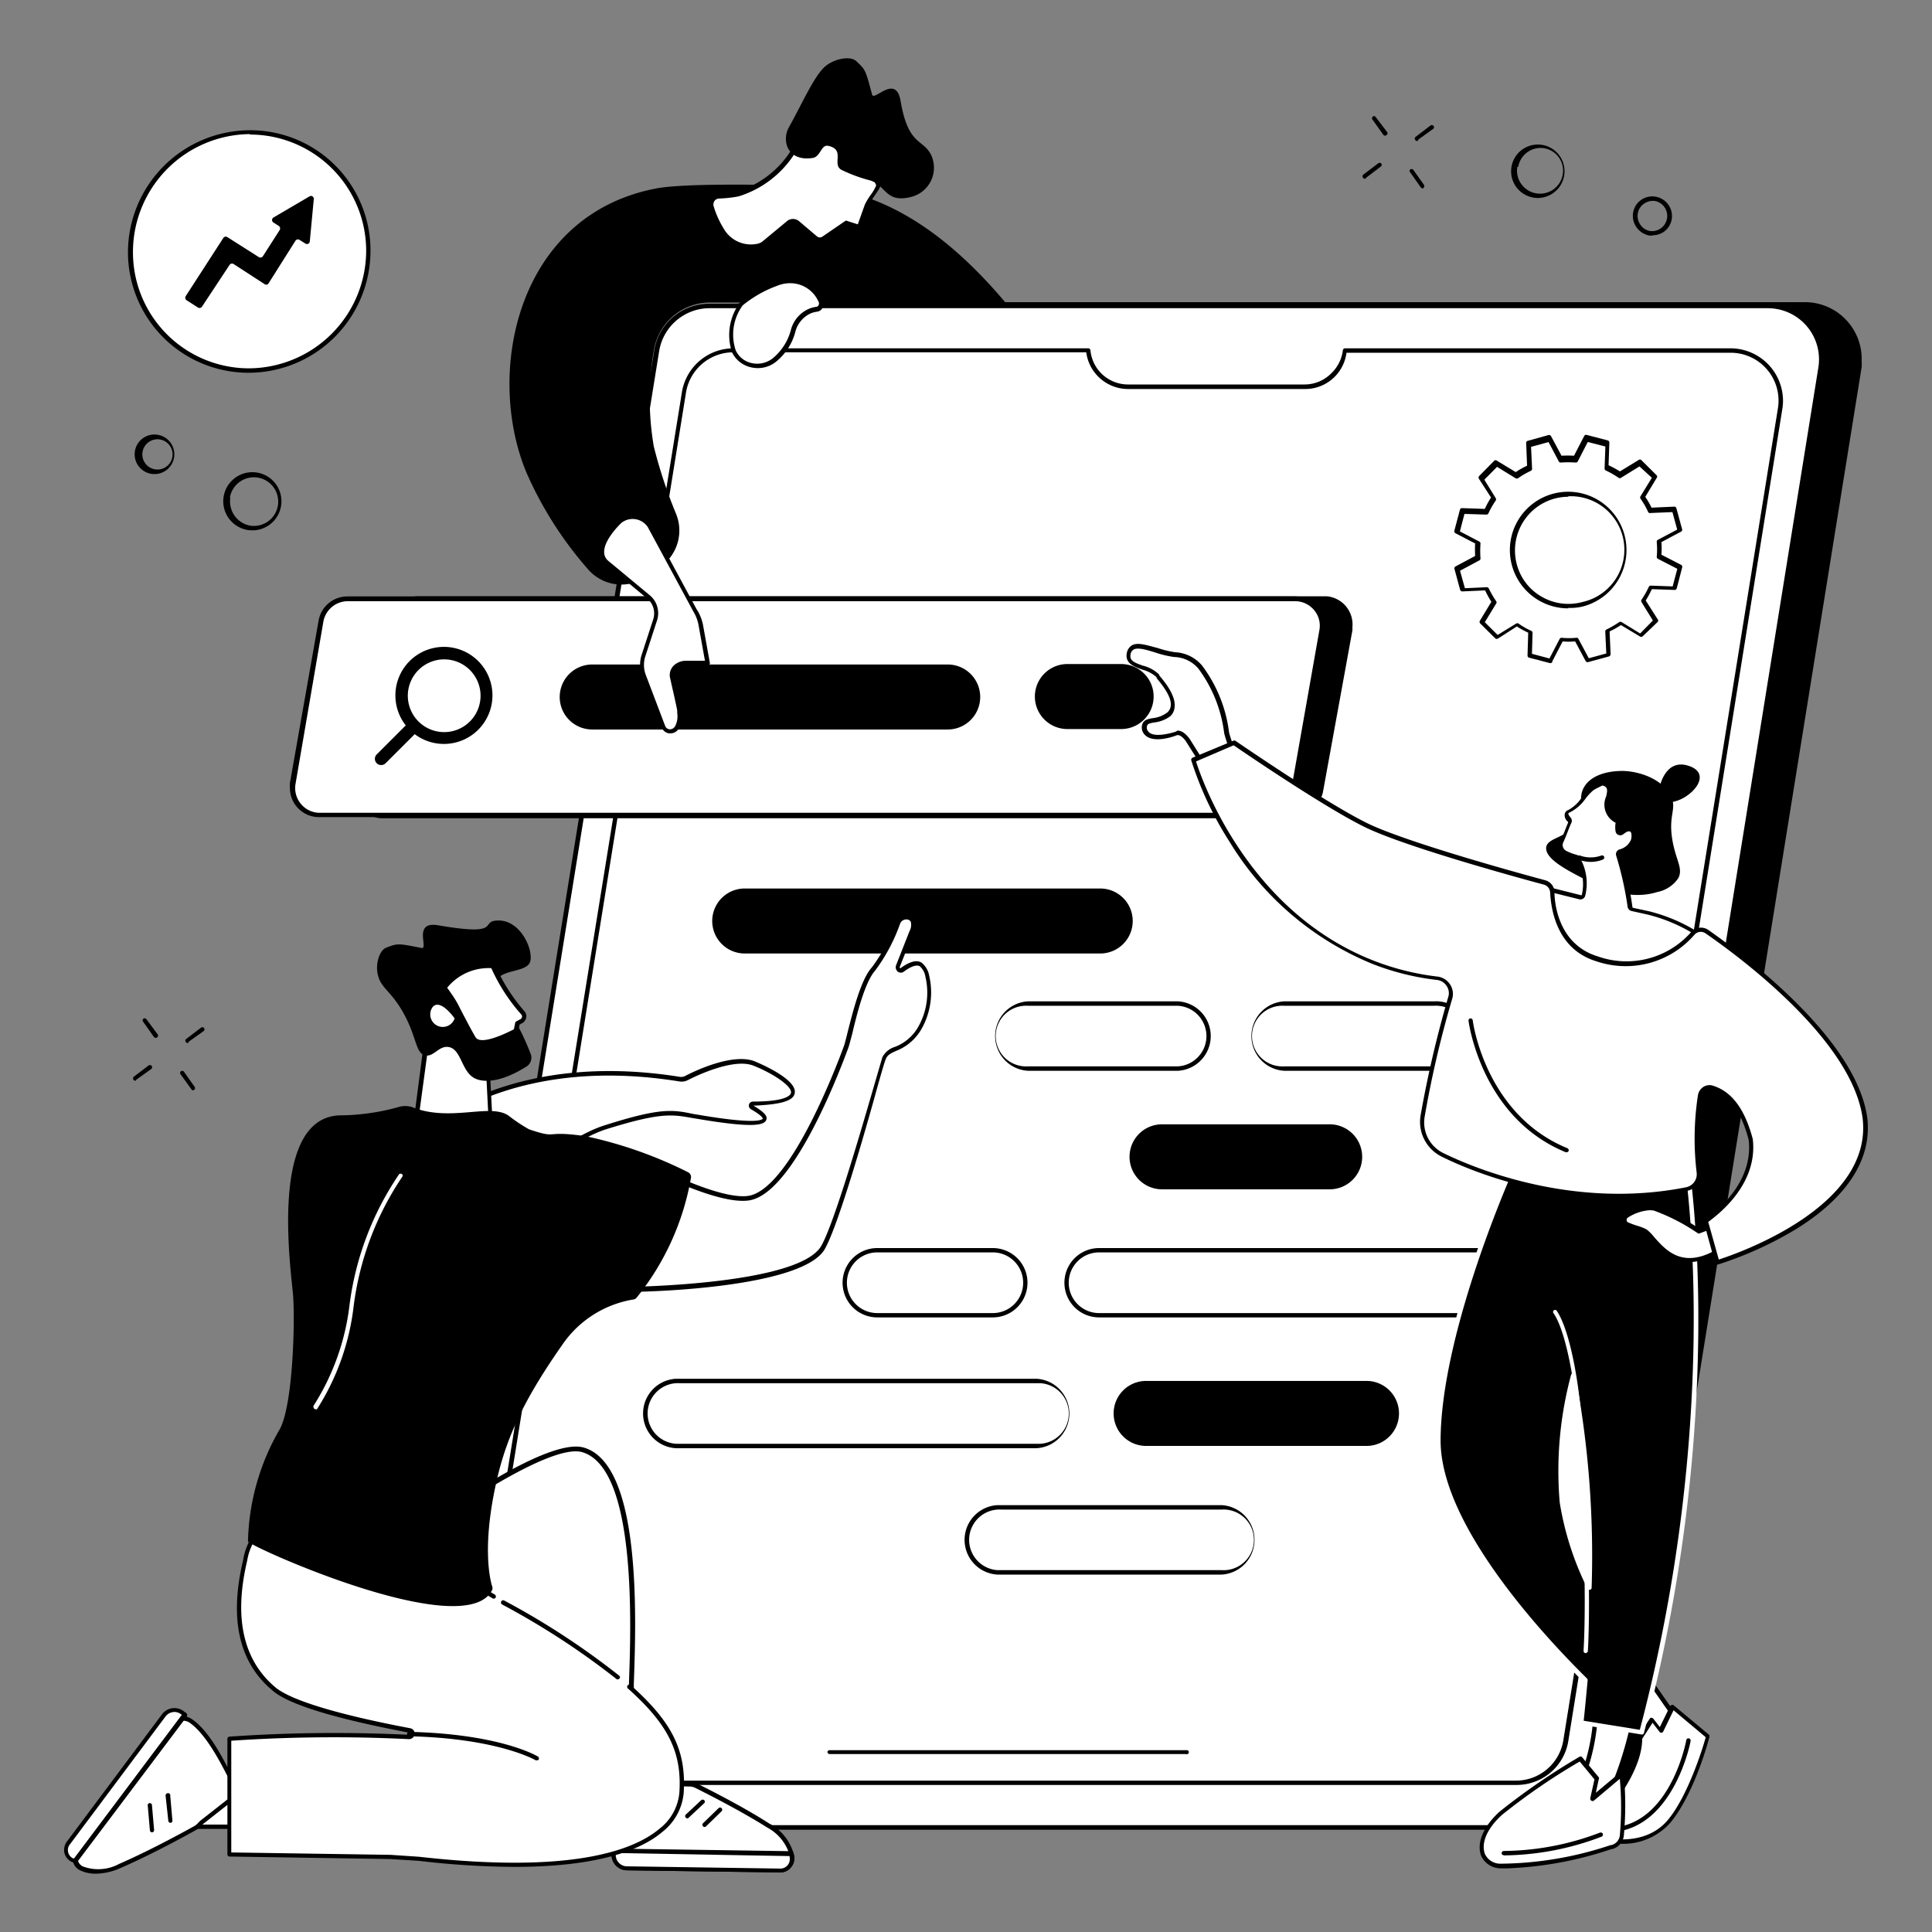 <svg id="Layer_1" data-name="Layer 1" xmlns="http://www.w3.org/2000/svg" width="59.97mm" height="59.97mm" viewBox="0 0 170 170"><rect x="0" y="0" width="170" height="170" fill="#808080" stroke="none"/><defs><style>.cls-1{fill:#fff;}</style></defs><path d="M139.24,160.8H46.06a5.06,5.06,0,0,1-4.84-5.27c0-.18,0-.35.05-.53l20-124.21a4.8,4.8,0,0,1,4.51-4.2H159a5,5,0,0,1,4.81,5.19,4.57,4.57,0,0,1,0,.52l-20,124.21A4.81,4.81,0,0,1,139.24,160.8Z"/><path class="cls-1" d="M135.52,160.79H42.33a4.71,4.71,0,0,1-4.69-4.71,4.62,4.62,0,0,1,.06-.74L57.76,30.87a4.7,4.7,0,0,1,4.64-3.95h93.18a4.7,4.7,0,0,1,4.64,5.45L140.16,156.85A4.7,4.7,0,0,1,135.52,160.79Z"/><path d="M135.52,161H42.33a4.88,4.88,0,0,1-4.88-4.88,5.25,5.25,0,0,1,.06-.79L57.57,30.84a4.88,4.88,0,0,1,4.83-4.11h93.18a4.88,4.88,0,0,1,4.9,4.87,4.33,4.33,0,0,1-.07.8L140.35,156.88A4.86,4.86,0,0,1,135.52,161ZM62.4,27.12A4.5,4.5,0,0,0,58,30.9L37.89,155.37a4.5,4.5,0,0,0,4.44,5.23h93.19a4.49,4.49,0,0,0,4.45-3.78L160,32.34a4.5,4.5,0,0,0-3.72-5.16,4.4,4.4,0,0,0-.73-.06Z"/><path class="cls-1" d="M156.63,36,137.75,153.16a4.43,4.43,0,0,1-4.37,3.71H45.65a4.42,4.42,0,0,1-4.42-4.42,4.17,4.17,0,0,1,.06-.71L60.17,34.56a4.43,4.43,0,0,1,4.37-3.71H95.76A3.49,3.49,0,0,0,99.23,34h15.6a3.49,3.49,0,0,0,3.48-3.18h34A4.4,4.4,0,0,1,156.63,36Z"/><path d="M133.38,157.06H45.65A4.61,4.61,0,0,1,41,152.45a4.52,4.52,0,0,1,.06-.74L60,34.53a4.6,4.6,0,0,1,4.56-3.88H95.76a.19.19,0,0,1,.19.18,3.32,3.32,0,0,0,3.28,3h15.6a3.3,3.3,0,0,0,2.33-1,3.36,3.36,0,0,0,1-2,.19.19,0,0,1,.19-.18h34a4.63,4.63,0,0,1,4.54,4.7,5.35,5.35,0,0,1-.07.7L138,153.19A4.6,4.6,0,0,1,133.38,157.06ZM64.54,31a4.22,4.22,0,0,0-4.18,3.55L41.48,151.77a4.24,4.24,0,0,0,3.5,4.86,5,5,0,0,0,.67.05h87.73a4.22,4.22,0,0,0,4.18-3.55L156.44,35.94h0A4.21,4.21,0,0,0,153,31.1a4,4,0,0,0-.69-.06H118.48a3.66,3.66,0,0,1-3.65,3.19H99.23A3.72,3.72,0,0,1,95.58,31Z"/><path d="M104.35,154.34H73a.19.19,0,0,1-.19-.19h0A.19.19,0,0,1,73,154H104.4a.18.18,0,1,1-.05.34Z"/><path d="M113.72,72H33.6c-1.46,0-2.22-1.57-2-3l2.53-14.27a2.8,2.8,0,0,1,2.51-2.26h80.12A2.49,2.49,0,0,1,119,55.2a2.56,2.56,0,0,1,0,.27L116.4,69.74A3,3,0,0,1,113.72,72Z"/><path class="cls-1" d="M111.36,71.71H28.07a2.37,2.37,0,0,1-2.35-2.39c0-.1,0-.21,0-.32l2.52-14.27a2.37,2.37,0,0,1,2.34-2h83.29a2.34,2.34,0,0,1,2.36,2.34,2.69,2.69,0,0,1,0,.4L113.7,69.74A2.36,2.36,0,0,1,111.36,71.71Z"/><path d="M111.36,71.9H28.07a2.56,2.56,0,0,1-2.56-2.56,3.13,3.13,0,0,1,0-.44l2.52-14.27a2.57,2.57,0,0,1,2.53-2.15h83.29A2.54,2.54,0,0,1,116.45,55a2.38,2.38,0,0,1,0,.46l-2.52,14.27A2.55,2.55,0,0,1,111.36,71.9ZM30.6,52.9a2.19,2.19,0,0,0-2.15,1.82L26,69a2.17,2.17,0,0,0,.49,1.75,2.14,2.14,0,0,0,1.65.77h83.29a2.17,2.17,0,0,0,2.15-1.83l2.52-14.27a2.12,2.12,0,0,0-.49-1.76,2.17,2.17,0,0,0-1.65-.76Z"/><path d="M42.1,58.19a4.27,4.27,0,1,0,0,6l0,0A4.27,4.27,0,0,0,42.1,58.19Zm-5.28,5.29a3.2,3.2,0,1,1,4.53,0,3.2,3.2,0,0,1-4.53,0Z"/><path d="M33.14,67.15a.55.55,0,0,1,0-.76l0,0,2.9-2.9.78.78-2.9,2.9A.56.56,0,0,1,33.14,67.15Z"/><path d="M83.39,64.19H52.11a2.86,2.86,0,0,1,0-5.72H83.39a2.86,2.86,0,0,1,0,5.72Z"/><path d="M98.65,64.15H93.92a2.86,2.86,0,1,1,0-5.72h4.73a2.86,2.86,0,0,1,0,5.72Z"/><path d="M96.81,83.9H65.53a2.86,2.86,0,1,1,0-5.72H96.81a2.86,2.86,0,1,1,0,5.72Z"/><path d="M103.65,94.22H90.45a3.06,3.06,0,0,1,0-6.11h13.2a3.06,3.06,0,0,1,0,6.11ZM90.45,88.5a2.67,2.67,0,0,0-.33,5.33,1.82,1.82,0,0,0,.33,0h13.2a2.67,2.67,0,0,0,0-5.33Z"/><path d="M126.21,94.22H113a3.06,3.06,0,0,1,0-6.11h13.19a3.06,3.06,0,1,1,.35,6.11,2,2,0,0,1-.35,0ZM113,88.5a2.67,2.67,0,0,0-.33,5.33,1.82,1.82,0,0,0,.33,0h13.19a2.67,2.67,0,1,0,.33-5.33,1.82,1.82,0,0,0-.33,0Z"/><path d="M130.9,115.92H96.71a3,3,0,1,1,0-6.1H130.9a3.05,3.05,0,0,1,0,6.1ZM96.71,110.2a2.67,2.67,0,1,0,0,5.34H130.9a2.67,2.67,0,0,0,0-5.34H96.71Z"/><path d="M91.21,127.43H59.82a3.06,3.06,0,0,1-.35-6.11H91.21a3.06,3.06,0,0,1,0,6.11Zm-31.39-5.72a2.67,2.67,0,0,0-.33,5.33H91.21a2.67,2.67,0,1,0,.33-5.33H59.82Z"/><path d="M120.24,127.23H100.85a2.86,2.86,0,0,1,0-5.72h19.39a2.86,2.86,0,0,1,0,5.72Z"/><path d="M107.5,138.55H88.11a3.06,3.06,0,0,1-.35-6.11H107.5a3.06,3.06,0,0,1,0,6.11Zm-19.39-5.72a2.67,2.67,0,0,0-.33,5.33H107.5a2.67,2.67,0,1,0,.33-5.33,1.82,1.82,0,0,0-.33,0Z"/><path d="M87.36,115.92H77.19a3.05,3.05,0,0,1,0-6.1H87.36a3,3,0,0,1,0,6.1ZM77.19,110.2a2.67,2.67,0,0,0,0,5.34H87.36a2.67,2.67,0,0,0,0-5.34Z"/><path d="M117,104.65H102.25a2.86,2.86,0,1,1,0-5.72H117a2.86,2.86,0,0,1,0,5.72Z"/><path class="cls-1" d="M147.77,46.7l-.51-1.83-2.07.09a8.83,8.83,0,0,0-.67-1.15l1.1-1.76-1.35-1.34-1.76,1.12a7.23,7.23,0,0,0-1.15-.65l.07-2.08-1.84-.49-1,1.85a7.39,7.39,0,0,0-1.33,0l-1-1.84-1.83.5.09,2.08a10,10,0,0,0-1.14.67l-1.76-1.1-1.34,1.35,1.12,1.76a8.76,8.76,0,0,0-.66,1.15l-2,0-.48,1.84,1.84,1a9.69,9.69,0,0,0,0,1.32l-1.83,1,.5,1.84,2.08-.1a8.16,8.16,0,0,0,.66,1.15l-1.09,1.76,1.35,1.34L133.51,55a8.76,8.76,0,0,0,1.15.66l-.07,2.08,1.84.48,1-1.84a7.27,7.27,0,0,0,1.32,0l1,1.83,1.84-.5-.1-2.08a6.91,6.91,0,0,0,1.15-.67l1.76,1.1,1.34-1.35L144.62,53a7.23,7.23,0,0,0,.65-1.15l2.08.07.43-1.91L146,49a7.39,7.39,0,0,0,0-1.33Zm-8.46,6.42a4.9,4.9,0,1,1,3.42-6v0a4.9,4.9,0,0,1-3.43,6Z"/><path d="M136.44,58.35h-.05l-1.84-.48a.19.19,0,0,1-.14-.2l.06-2a7.46,7.46,0,0,1-1-.55l-1.65,1.06a.21.21,0,0,1-.24,0l-1.35-1.34a.21.21,0,0,1,0-.24l1-1.65a7.46,7.46,0,0,1-.55-1l-2,.09a.2.2,0,0,1-.2-.14l-.5-1.84a.2.2,0,0,1,.1-.22l1.72-.92a10.09,10.09,0,0,1,0-1.1l-1.73-.9a.2.2,0,0,1-.1-.22l.49-1.84a.19.19,0,0,1,.19-.15l2,.07a7.46,7.46,0,0,1,.55-1l-1.06-1.64a.21.21,0,0,1,0-.24l1.34-1.36a.18.18,0,0,1,.24,0l1.65,1c.31-.2.62-.39,1-.56l-.08-2a.18.18,0,0,1,.14-.19l1.83-.51a.2.2,0,0,1,.22.1l.92,1.72a10.09,10.09,0,0,1,1.1,0l.9-1.74a.18.18,0,0,1,.22-.09l1.84.48a.19.19,0,0,1,.15.19l-.07,2a8.72,8.72,0,0,1,1,.54l1.64-1a.18.18,0,0,1,.24,0l1.35,1.34a.18.18,0,0,1,0,.24l-1,1.66a6.9,6.9,0,0,1,.55.95l2-.09a.19.19,0,0,1,.19.15l.5,1.83a.18.18,0,0,1-.09.22l-1.73.92a6.86,6.86,0,0,1,0,1.11l1.73.89a.2.2,0,0,1,.1.22l-.48,1.85a.2.2,0,0,1-.19.14l-2-.07a9.64,9.64,0,0,1-.54,1l1.05,1.65a.18.18,0,0,1,0,.24L144.53,56a.21.21,0,0,1-.24,0l-1.66-1a7.52,7.52,0,0,1-1,.56l.09,2a.22.22,0,0,1-.14.2l-1.84.5a.2.2,0,0,1-.22-.1l-.92-1.72a6.73,6.73,0,0,1-1.1,0l-.9,1.73A.18.18,0,0,1,136.44,58.35Zm-1.64-.82,1.54.41.89-1.71a.19.19,0,0,1,.18-.11,7.06,7.06,0,0,0,1.3,0,.17.17,0,0,1,.18.1l.91,1.7,1.54-.42-.09-1.93a.19.19,0,0,1,.11-.18,9.6,9.6,0,0,0,1.12-.65.2.2,0,0,1,.21,0l1.63,1,1.12-1.14-1-1.62a.2.2,0,0,1,0-.21,7.44,7.44,0,0,0,.64-1.13.19.19,0,0,1,.18-.11l1.92.07.41-1.55-1.71-.88a.19.19,0,0,1-.1-.19,7,7,0,0,0,0-1.29.19.19,0,0,1,.1-.19l1.7-.9-.42-1.54-1.92.08A.19.19,0,0,1,145,45v0a7,7,0,0,0-.65-1.12.2.2,0,0,1,0-.21l1-1.63-1.09-1-1.62,1a.18.18,0,0,1-.22,0,7.72,7.72,0,0,0-1.12-.64.19.19,0,0,1-.11-.18l.07-1.93-1.55-.4-.88,1.71a.19.19,0,0,1-.19.1,9.26,9.26,0,0,0-1.29,0,.19.19,0,0,1-.19-.1l-.9-1.7-1.54.42.09,1.92a.21.21,0,0,1-.11.19,7,7,0,0,0-1.12.65.22.22,0,0,1-.22,0l-1.63-1-1.12,1.13,1,1.62a.22.22,0,0,1,0,.22,6.89,6.89,0,0,0-.64,1.12.2.2,0,0,1-.19.11l-1.92-.06-.4,1.54,1.7.89a.19.19,0,0,1,.11.18,9.4,9.4,0,0,0,0,1.3.17.17,0,0,1-.1.18l-1.7.91.43,1.54,1.92-.09a.19.19,0,0,1,.18.11,9.6,9.6,0,0,0,.65,1.12.17.17,0,0,1,0,.21l-1,1.64,1.13,1.12,1.63-1a.2.2,0,0,1,.21,0,6.89,6.89,0,0,0,1.12.64.2.2,0,0,1,.11.19Zm3.21-4a5.13,5.13,0,1,1,1.36-.19h0a4.57,4.57,0,0,1-1.38.15Zm0-9.82a4.83,4.83,0,0,0-1.25.17,4.73,4.73,0,0,0-3.29,5.79,4.62,4.62,0,0,0,2.21,2.85,4.69,4.69,0,0,0,3.57.45h0a4.71,4.71,0,0,0-1.27-9.3Z"/><path d="M145.43,20.73h-.28A1.77,1.77,0,0,1,144,20a1.72,1.72,0,0,1,.39-2.4,1.73,1.73,0,0,1,2.71,1.67,1.68,1.68,0,0,1-1.7,1.43Zm-1.32-1.94a1.37,1.37,0,0,0,.24,1,1.3,1.3,0,0,0,.86.54,1.34,1.34,0,0,0,.44-2.64,1.37,1.37,0,0,0-1,.24,1.3,1.3,0,0,0-.54.86Z"/><path d="M13.73,41.71h-.28a1.74,1.74,0,0,1,.28-3.47,1.74,1.74,0,0,1,0,3.47Zm0-3.05a1.33,1.33,0,1,0,.25,0h0A.69.69,0,0,0,13.73,38.66Z"/><path d="M22.39,46.66H22a2.56,2.56,0,1,1,.41,0Zm-2.12-2.88A2.16,2.16,0,0,0,22,46.25a2.14,2.14,0,1,0-1.77-2.47Z"/><path d="M135.51,17.41a1.27,1.27,0,0,1-.39,0,2.35,2.35,0,1,1,.39,0Zm-2-2.72a2,2,0,1,0,4,.65h0a2,2,0,0,0-1.65-2.3h0a2,2,0,0,0-2.27,1.65Z"/><path d="M121.88,11.94a.21.21,0,0,1-.16-.08l-.94-1.32a.2.2,0,0,1,0-.27h0a.18.18,0,0,1,.25,0h0l1,1.32a.18.18,0,0,1,0,.27h0A.22.22,0,0,1,121.88,11.94Z"/><path d="M125.17,16.57a.19.19,0,0,1-.15-.08l-.94-1.33a.17.17,0,0,1,0-.24l0,0a.2.2,0,0,1,.26,0v0l.94,1.32a.22.22,0,0,1-.12.35Z"/><path d="M120.1,15.73a.21.21,0,0,1-.16-.08.2.2,0,0,1,0-.27l1.32-1a.2.2,0,0,1,.27,0h0a.18.18,0,0,1,0,.25h0l-1.31,1A.16.16,0,0,1,120.1,15.73Z"/><path d="M124.7,12.41a.21.21,0,0,1-.16-.08.2.2,0,0,1,0-.27h0l1.31-1a.2.2,0,0,1,.27,0,.18.18,0,0,1,0,.27h0l-1.32.95A.14.14,0,0,1,124.7,12.41Z"/><path d="M13.7,91.32a.21.21,0,0,1-.16-.08l-.94-1.33a.19.19,0,0,1,0-.26.2.2,0,0,1,.26,0v0l1,1.35a.18.18,0,0,1,0,.25l0,0A.2.2,0,0,1,13.7,91.32Z"/><path d="M17,95.94a.18.18,0,0,1-.15-.08l-.95-1.32a.19.19,0,0,1,0-.26h0a.2.2,0,0,1,.27,0l.94,1.33a.19.19,0,0,1,0,.26A.21.21,0,0,1,17,95.94Z"/><path d="M11.91,95.1a.18.18,0,0,1-.15-.08.2.2,0,0,1,0-.27l1.32-1a.19.19,0,0,1,.22.32L12,95A.3.3,0,0,1,11.91,95.1Z"/><path d="M16.52,91.78a.21.21,0,0,1-.16-.08.19.19,0,0,1,0-.26h0l1.31-1a.2.2,0,0,1,.27,0h0a.2.2,0,0,1,0,.27l-1.32.94A.15.15,0,0,1,16.52,91.78Z"/><ellipse class="cls-1" cx="21.93" cy="22.14" rx="10.51" ry="10.45" transform="translate(-9.23 21.75) rotate(-44.56)"/><path d="M21.87,32.8A10.61,10.61,0,0,1,11.26,22.21v0A10.76,10.76,0,0,1,22,11.46,10.58,10.58,0,0,1,32.6,22v.08A10.74,10.74,0,0,1,21.92,32.8Zm.13-21h0a10.38,10.38,0,0,0-10.3,10.34A10.21,10.21,0,0,0,21.83,32.41h.09a10.37,10.37,0,0,0,10.3-10.33A10.23,10.23,0,0,0,22,11.84h0Z"/><path d="M27.25,17.27l-3.19,1.87a.26.26,0,0,0-.08.36.3.3,0,0,0,.08.08l.47.3a.27.27,0,0,1,.08.36l-1.48,2.31a.26.26,0,0,1-.36.07L20,20.86a.26.26,0,0,0-.35.08l-3.31,5.12a.27.27,0,0,0,.08.36l1,.64a.26.26,0,0,0,.35-.07h0l2.43-3.68a.26.26,0,0,1,.35-.08L23.28,25a.24.24,0,0,0,.34-.05v0L26,21.18a.26.26,0,0,1,.36-.07l.51.32a.25.25,0,0,0,.39-.19l.35-3.71a.26.26,0,0,0-.22-.29A.25.25,0,0,0,27.25,17.27Z"/><path d="M69.87,16.3c6.33,0,12.31,2.86,18.6,10.32h-26a5,5,0,0,0-4.94,4.22,25,25,0,0,0,0,8.45,42.15,42.15,0,0,0,1.94,5.88,3.88,3.88,0,0,1-1.29,4.65l-1.2.86a3.88,3.88,0,0,1-5.24-.59,32.85,32.85,0,0,1-5.41-8.49c-3.67-8.77-.87-22.61,11.32-25C60.28,16.06,68.52,16.3,69.87,16.3Z"/><path class="cls-1" d="M72.17,26.42A3,3,0,0,0,68.28,25a10.66,10.66,0,0,0-3,1.76,4.64,4.64,0,0,0-.65,4.14A2.34,2.34,0,0,0,67.75,32a2.44,2.44,0,0,0,.43-.28,4.87,4.87,0,0,0,1.65-2.62,2.67,2.67,0,0,1,1.44-1.69,2.72,2.72,0,0,1,.62-.17.46.46,0,0,0,.41-.52.36.36,0,0,0,0-.1A1.74,1.74,0,0,0,72.17,26.42Z"/><path d="M66.66,32.39a2.57,2.57,0,0,1-.62-.08A2.45,2.45,0,0,1,64.41,31a4.81,4.81,0,0,1,.67-4.34,10,10,0,0,1,3.12-1.82,3.12,3.12,0,0,1,4.14,1.53c0,.07.06.13.08.19a.67.67,0,0,1-.07.57.63.63,0,0,1-.48.3,2.19,2.19,0,0,0-.57.16A2.47,2.47,0,0,0,70,29.13a5,5,0,0,1-1.73,2.71A2.54,2.54,0,0,1,66.66,32.39Zm2.84-7.47a3.08,3.08,0,0,0-1.15.24,10.51,10.51,0,0,0-3,1.71,4.37,4.37,0,0,0-.62,3.94,2,2,0,0,0,1.37,1.13,2.22,2.22,0,0,0,1.88-.4A4.82,4.82,0,0,0,69.6,29a2.79,2.79,0,0,1,1.54-1.81,2.38,2.38,0,0,1,.68-.19.28.28,0,0,0,.24-.31.13.13,0,0,0,0-.06A.54.54,0,0,0,72,26.5,2.71,2.71,0,0,0,69.5,24.92Z"/><path class="cls-1" d="M61.16,53.69a3.94,3.94,0,0,1,.55,1.4l.58,3.21H60.36a1.3,1.3,0,0,0-.86.33h0a1,1,0,0,0-.31.9c.13.68.64,2.66.65,3s.08,1.12-.23,1.49l-.08.1a.65.65,0,0,1-.93.08.7.7,0,0,1-.19-.26l-1.73-4.55a2.62,2.62,0,0,1,0-1.81l1-3.07a1.85,1.85,0,0,0-.49-1.94l-3.77-3.13c-1.36-1.27,1.2-3.62,1.2-3.62a1.87,1.87,0,0,1,2.58.45Z"/><path d="M59,64.53h-.14a.86.86,0,0,1-.65-.53l-1.72-4.53a2.87,2.87,0,0,1,0-1.94l1-3.07A1.7,1.7,0,0,0,57,52.71l-3.76-3.12a1.39,1.39,0,0,1-.46-1.07c0-1.31,1.59-2.78,1.66-2.84h0a2.08,2.08,0,0,1,2.85.5h0l4,7.42a3.81,3.81,0,0,1,.58,1.45l.58,3.22a.22.22,0,0,1,0,.16.21.21,0,0,1-.15.07H60.36a1.14,1.14,0,0,0-.74.28.8.8,0,0,0-.25.73,8.76,8.76,0,0,0,.27,1.21A15.68,15.68,0,0,1,60,62.51v.2a2,2,0,0,1-.27,1.41l-.08.1A.86.86,0,0,1,59,64.53ZM54.69,46c-.13.12-1.52,1.46-1.53,2.55a1,1,0,0,0,.34.78l3.76,3.12a2.06,2.06,0,0,1,.55,2.15l-1,3.07a2.49,2.49,0,0,0,0,1.68l1.72,4.53a.47.47,0,0,0,.35.29.51.51,0,0,0,.44-.16l.08-.1a1.87,1.87,0,0,0,.19-1.16v-.21c0-.07-.2-1-.36-1.7-.12-.5-.22-1-.28-1.23a1.18,1.18,0,0,1,.38-1.09,1.59,1.59,0,0,1,1-.38h1.7l-.54-3A3.56,3.56,0,0,0,61,53.79h0l-4-7.41A1.6,1.6,0,0,0,54.69,46Z"/><path class="cls-1" d="M66.75,21.57a1.14,1.14,0,0,0,.49-.25l2.21-1.83a.66.66,0,0,1,.75.05l1.58,1.35a.6.6,0,0,0,.72,0l2-1.37,1,.31a.14.14,0,0,0,.18-.09h0l.64-1.8c.28-.62,1.22-1.64,1-1.88,0,0-2.86-6.34-6-4.86a2.05,2.05,0,0,0-1,1.07l-.42,1A8.84,8.84,0,0,1,65,17a16,16,0,0,1-1.7.17.72.72,0,0,0-.66.76l0,.15a8.18,8.18,0,0,0,.92,2.07,2.94,2.94,0,0,0,3.17,1.4Z"/><path d="M66.09,21.85a3.18,3.18,0,0,1-2.71-1.57,9.14,9.14,0,0,1-.94-2.12,1,1,0,0,1,.13-.77.93.93,0,0,1,.68-.38,11.53,11.53,0,0,0,1.66-.17,8.55,8.55,0,0,0,4.73-3.66l.42-1A2.28,2.28,0,0,1,71.17,11a2.45,2.45,0,0,1,2-.07c2.32.85,4.09,4.6,4.27,5s-.09.71-.47,1.27a6.4,6.4,0,0,0-.48.79l-.63,1.78a.33.33,0,0,1-.43.21l-.88-.28L72.63,21a.8.8,0,0,1-.95,0l-1.6-1.35a.45.45,0,0,0-.52,0l-2.2,1.82a1.34,1.34,0,0,1-.57.29h0A3.25,3.25,0,0,1,66.09,21.85ZM72.23,11.2a2,2,0,0,0-.9.21,1.86,1.86,0,0,0-.91,1l-.43,1a9,9,0,0,1-5,3.87,11.17,11.17,0,0,1-1.73.19.51.51,0,0,0-.39.21.55.55,0,0,0-.08.45,8.18,8.18,0,0,0,.9,2,2.75,2.75,0,0,0,3,1.31h0a1.11,1.11,0,0,0,.42-.21l2.21-1.83h0a.84.84,0,0,1,1,.07l1.58,1.34a.39.39,0,0,0,.48,0l2-1.37a.15.15,0,0,1,.16,0l.94.3L76.1,18a5.78,5.78,0,0,1,.52-.86,3.51,3.51,0,0,0,.48-.84h0s-1.83-4-4.07-4.82A2.3,2.3,0,0,0,72.23,11.2Z"/><path d="M81.91,13.59c-.74-1.4-2-.77-2.67-4.73-.42-2.38-2.33.08-2.5-.53-.6-2.23-.57-2.16-1.38-2.94-.54-.51-1.92-.22-2.7.41-1,.83-2,3.17-3.26,5.43-.63,1.18-.1,3,2.11,2.67.7-.11.74-1.19,1.35-1.07,1.58.32.28,1.66,1.21,2.13a13.51,13.51,0,0,0,2.51.92c1.38.42,1.33,2,3.54,1.46a2.65,2.65,0,0,0,1.79-3.75Z"/><path class="cls-1" d="M143.06,144.88c.11.17,4.38,6.28,4.38,6.28s-.6,2.12-1.7,2.42l-5.08-5.49Z"/><path d="M145.74,153.78a.2.2,0,0,1-.14-.06l-5.09-5.5a.23.23,0,0,1,0-.25l2.4-3.21a.21.21,0,0,1,.16-.08.24.24,0,0,1,.16.09c.09.14,2.9,4.17,4.38,6.28a.22.22,0,0,1,0,.16c0,.09-.64,2.23-1.84,2.56Zm-4.83-5.71,4.88,5.29c.73-.3,1.26-1.58,1.44-2.16l-4.18-6Z"/><path class="cls-1" d="M150.31,152.79s-1.27,4.93-3.4,7.47-5.67,1.63-5.67,1.63-.26-2.15.18-2.71,2.9-3.54,2.89-6.22l1.09-1.66.77,1,1-2.12Z"/><path d="M142.72,162.24a7.16,7.16,0,0,1-1.53-.16.19.19,0,0,1-.14-.17c0-.23-.26-2.24.22-2.85l0-.06c2.32-2.9,2.8-4.89,2.8-6a.21.21,0,0,1,0-.11l1.09-1.65a.16.16,0,0,1,.15-.09.24.24,0,0,1,.16.07l.58.75.9-1.83a.24.24,0,0,1,.13-.11.22.22,0,0,1,.16,0l3.12,2.6a.2.2,0,0,1,.06.19c-.05.21-1.31,5-3.44,7.56A5.53,5.53,0,0,1,142.72,162.24Zm-1.31-.51c.64.13,3.55.56,5.35-1.59s3.13-6.52,3.33-7.28l-2.83-2.37-.92,1.89a.19.19,0,0,1-.32,0l-.61-.79L144.5,153c0,1.22-.53,3.28-2.88,6.22v.06a5.27,5.27,0,0,0-.21,2.43Z"/><path class="cls-1" d="M148.59,153.15s-1.34,7.3-6.5,7.84Z"/><path d="M142.09,161.19a.19.19,0,0,1-.19-.18.18.18,0,0,1,.15-.21h0c5-.52,6.32-7.61,6.33-7.68a.19.19,0,0,1,.22-.16h0a.2.2,0,0,1,.16.23c0,.07-1.43,7.44-6.67,8Z"/><path class="cls-1" d="M140.41,150.68a18.07,18.07,0,0,1-1.38,6.23,2.5,2.5,0,0,0,2.46,1.39,32.06,32.06,0,0,0,2.39-7.71Z"/><path d="M141.12,158.53a2.82,2.82,0,0,1-2.26-1.54.17.17,0,0,1,0-.17,17.9,17.9,0,0,0,1.36-6.12.17.17,0,0,1,0-.14.19.19,0,0,1,.14-.07l3.46-.09a.2.2,0,0,1,.15.06.18.18,0,0,1,.05.16,32.47,32.47,0,0,1-2.4,7.76.18.18,0,0,1-.14.11A2.2,2.2,0,0,1,141.12,158.53Zm-1.87-1.63a2.24,2.24,0,0,0,2.11,1.23,33.11,33.11,0,0,0,2.3-7.34l-3.06.08A18.41,18.41,0,0,1,139.25,156.9Z"/><path class="cls-1" d="M142.75,156.14a30.32,30.32,0,0,1,0,5.39,1.23,1.23,0,0,1-.86,1,31.37,31.37,0,0,1-9.84,1.67,1.72,1.72,0,0,1-1.56-1c-.33-1,.13-2.32,1.59-3.63a60.54,60.54,0,0,1,7-4.79l1.49,1.78-.39,1.75Z"/><path d="M132.62,164.4h-.57a1.89,1.89,0,0,1-1.74-1.15c-.38-1.13.23-2.56,1.64-3.84a59.47,59.47,0,0,1,7-4.81.2.2,0,0,1,.25,0l1.48,1.79a.15.15,0,0,1,0,.16l-.26,1.2,2.14-1.79a.18.18,0,0,1,.2,0,.2.2,0,0,1,.12.16,29.08,29.08,0,0,1,0,5.44,1.4,1.4,0,0,1-1,1.14h-.07A32.3,32.3,0,0,1,132.62,164.4ZM139,155a55.63,55.63,0,0,0-6.82,4.68c-1.3,1.17-1.87,2.45-1.53,3.43a1.49,1.49,0,0,0,1.38.88,31.1,31.1,0,0,0,9.7-1.64h.07a1,1,0,0,0,.73-.83,27.83,27.83,0,0,0,0-5l-2.28,1.92a.2.2,0,0,1-.23,0,.22.22,0,0,1-.09-.21l.37-1.66Z"/><path class="cls-1" d="M140.85,161.41a24,24,0,0,1-8.53,1.64Z"/><path d="M132.32,163.24a.18.18,0,0,1-.19-.17v0a.2.2,0,0,1,.18-.2,24.2,24.2,0,0,0,8.46-1.61.21.21,0,0,1,.26.09.2.2,0,0,1-.1.26,24.61,24.61,0,0,1-8.61,1.65Z"/><path d="M148.43,102.79,135,102.21l.1.91-2-.33s-6.44,14.27-6.46,24c0,7.39,8.72,16.91,12.94,21.07-.18,2.3-.35,3.69-.35,3.69l5.31.86C151.9,124.2,148.43,102.79,148.43,102.79Zm-11,29.38a33.79,33.79,0,0,1,1-11.15,88,88,0,0,1,1.44,18.68A26.25,26.25,0,0,1,137.43,132.17Z"/><path class="cls-1" d="M144.44,152.62h0l-5.31-.86a.2.2,0,0,1-.16-.21s.17-1.38.34-3.59c-4-3.91-13-13.65-12.93-21.15,0-9.68,6.41-24,6.48-24.1a.2.2,0,0,1,.2-.11l1.81.29-.08-.66a.27.27,0,0,1,.05-.15A.29.29,0,0,1,135,102l13.48.58a.18.18,0,0,1,.18.16c0,.22,3.4,21.78-4,49.72a.18.18,0,0,1-.2.16Zm-5.09-1.21,4.94.8c7-26.53,4.26-47.25,4-49.23l-13.09-.56.08.68a.23.23,0,0,1-.06.16.25.25,0,0,1-.17,0l-1.9-.3c-.65,1.47-6.37,14.71-6.39,23.8,0,7.4,9,17.1,12.88,20.93a.23.23,0,0,1,.06.16c-.17,1.85-.3,3.15-.35,3.56Zm.51-11.52a.21.21,0,0,1-.18-.11,26.32,26.32,0,0,1-2.44-7.59,32.59,32.59,0,0,1,1-11.21.19.19,0,0,1,.19-.15.17.17,0,0,1,.18.15,85.8,85.8,0,0,1,1.44,18.72.19.19,0,0,1-.15.19Zm-2.24-7.75a25.08,25.08,0,0,0,2.06,6.71,87,87,0,0,0-1.27-16.9,31.2,31.2,0,0,0-.79,10.19Z"/><path class="cls-1" d="M139.08,127h0a.2.2,0,0,1-.19-.2c0-3.21-.89-9.34-2.18-11.23a.19.19,0,0,1,0-.26h0a.18.18,0,0,1,.25,0h0c1.39,2,2.28,8.23,2.26,11.46A.19.19,0,0,1,139.08,127Z"/><path class="cls-1" d="M139.52,145.47h0a.21.21,0,0,1-.18-.21c.17-3,.08-6.76.08-6.79a.2.2,0,0,1,.18-.2h0a.17.17,0,0,1,.19.17v0s.1,3.82-.07,6.82a.19.19,0,0,1-.21.19Z"/><path d="M147,70c.61,1.21-.25,1.64.17,4,.31,1.73.93,2.39.52,3.25a2.89,2.89,0,0,1-1.86,1.24c-2.68.83-5.27-.53-6.85-1.36-1.29-.68-3-1.6-2.93-2.54s1.93-.8,2.78-2.35c.69-1.25-.1-2,.63-3.1.93-1.36,3.11-1.31,3.46-1.3C144.3,67.9,146.24,68.54,147,70Z"/><path class="cls-1" d="M132,77.19,139,79a.27.27,0,0,0,.3-.17,4.32,4.32,0,0,0-.48-3.26.25.25,0,0,0-.16-.12,4.57,4.57,0,0,1-.95-.37.77.77,0,0,1-.33-1c.25-.58.53-1.37.69-1.69a.23.23,0,0,0,0-.25c-.12-.17-.31-.31-.28-.58a.26.26,0,0,1,.17-.22c.89-.26,1.57-1.59,2.17-2a6.68,6.68,0,0,1,.79-.42.25.25,0,0,1,.17,0c1.51.33-.8,2.2,1.17,3.29a.28.28,0,0,1,.14.28,1.88,1.88,0,0,0,0,.58h0a.26.26,0,0,0,.29.22.21.21,0,0,0,.13,0,.78.78,0,0,1,.78-.21c.26.15.24.65.15.94a1.64,1.64,0,0,1-1.14,1,.26.26,0,0,0-.17.32,27.72,27.72,0,0,1,1,4.49.28.28,0,0,0,.2.25l1.35.29a14.59,14.59,0,0,1,6,3s2.86,2.23,2.71,2.38c-4.19,4.26-12.42,1.6-15.47.24S131.8,77.15,132,77.19Z"/><path d="M147.25,88.2a25,25,0,0,1-9.09-2.09c-1.58-.7-3.22-3-4.33-4.85-.86-1.42-2.12-3.84-2-4.12a.2.2,0,0,1,.23-.14h0l7.05,1.77h.07a4.13,4.13,0,0,0-.47-3.09h0a4,4,0,0,1-1-.38,1,1,0,0,1-.42-1.22c.12-.28.25-.61.37-.9s.24-.63.33-.81h0a.44.44,0,0,0-.08-.11.73.73,0,0,1-.23-.59.44.44,0,0,1,.31-.39,3.4,3.4,0,0,0,1.3-1.28,4.43,4.43,0,0,1,.77-.79,2.34,2.34,0,0,1,.49-.27l.31-.16a.55.55,0,0,1,.31,0,.84.84,0,0,1,.59.36,1.42,1.42,0,0,1,0,1.07c-.16.67-.32,1.36.63,1.88a.46.46,0,0,1,.22.49,2.26,2.26,0,0,0,0,.52v.06h.07a.91.91,0,0,1,1-.22c.37.21.34.81.24,1.16a1.84,1.84,0,0,1-1.28,1.1.06.06,0,0,0,0,.08,28.19,28.19,0,0,1,1,4.53.08.08,0,0,0,.05.07l1.35.29a14.69,14.69,0,0,1,6.07,3.1c2.76,2.15,2.77,2.4,2.78,2.49a.23.23,0,0,1-.06.16A8.93,8.93,0,0,1,147.25,88.2Zm-15-10.74c.56,1.38,3.51,7.18,6,8.3,1.07.47,10.49,4.45,15.16-.11a30.11,30.11,0,0,0-2.6-2.19,14.27,14.27,0,0,0-5.9-3l-1.35-.3a.45.45,0,0,1-.35-.42,29.51,29.51,0,0,0-1-4.45.44.44,0,0,1,.3-.55h0a1.5,1.5,0,0,0,1-.84c.08-.27.07-.64-.06-.72s-.32,0-.57.19a.44.44,0,0,1-.62,0,.47.47,0,0,1-.11-.26,2.36,2.36,0,0,1,0-.65.09.09,0,0,0,0-.07,1.77,1.77,0,0,1-.82-2.31c.07-.32.14-.62,0-.78a.5.5,0,0,0-.34-.18h0l-.34.17a3.75,3.75,0,0,0-.44.24,4.64,4.64,0,0,0-.68.72,3.79,3.79,0,0,1-1.53,1.3h0a.46.46,0,0,0,.15.32l.1.14a.42.42,0,0,1,0,.43c-.08.17-.2.46-.32.78s-.25.63-.38.91a.57.57,0,0,0,.25.73,4.38,4.38,0,0,0,.91.35.44.44,0,0,1,.28.22,4.52,4.52,0,0,1,.49,3.41.44.44,0,0,1-.52.29Z"/><path d="M140,75.84a3.25,3.25,0,0,1-1.11-.2.21.21,0,0,1-.12-.25.19.19,0,0,1,.25-.11h0a2.76,2.76,0,0,0,1.88,0,.2.2,0,0,1,.25.1h0a.19.19,0,0,1-.1.25h0A2.88,2.88,0,0,1,140,75.84Z"/><path d="M146,69.4s.45-2.75,2.63-2,.07,3-1.58,3.18S146,69.4,146,69.4Z"/><path class="cls-1" d="M108.78,66.81a13.9,13.9,0,0,1-.87-2.33,12,12,0,0,0-2.34-5.82,3.12,3.12,0,0,0-2.25-1.11c-1.57-.15-3.73-1.53-4-.08-.26,1.25,1.81,1.06,2.57,2,.4.47,2.13,2.4,1,3.38-.84.69-1.84.39-2.09.86a.71.71,0,0,0,.12.8c.65.76,2.62,0,2.62,0,.4-.17.88.33,1.11.69l1.62,2.6Z"/><path d="M106.2,68a.18.18,0,0,1-.16-.09l-1.63-2.59c-.2-.33-.6-.73-.87-.62s-2.12.77-2.84-.08a.9.9,0,0,1-.14-1c.16-.3.51-.37.89-.43a2.57,2.57,0,0,0,1.25-.49.88.88,0,0,0,.32-.62c.08-.86-.92-2-1.25-2.42l0-.07a3,3,0,0,0-1.26-.67c-.72-.26-1.54-.55-1.36-1.46a1,1,0,0,1,.44-.67c.52-.31,1.36,0,2.24.22a9.34,9.34,0,0,0,1.56.38,3.32,3.32,0,0,1,2.38,1.17,12.31,12.31,0,0,1,2.38,5.91,14.35,14.35,0,0,0,.86,2.29.19.19,0,0,1,0,.15.2.2,0,0,1-.11.11l-2.58,1Zm-2.56-3.71c.46,0,.89.49,1.1.82l1.54,2.46,2.24-.85a13,13,0,0,1-.8-2.19,12,12,0,0,0-2.29-5.72,2.91,2.91,0,0,0-2.13-1,9.21,9.21,0,0,1-1.63-.39c-.77-.24-1.56-.48-1.93-.26a.59.59,0,0,0-.26.42c-.11.55.33.73,1.11,1a3.08,3.08,0,0,1,1.42.79v.07c.39.46,1.43,1.68,1.35,2.71A1.24,1.24,0,0,1,103,63a2.89,2.89,0,0,1-1.43.57c-.33.06-.54.1-.61.23a.52.52,0,0,0,.09.58c.46.55,1.9.16,2.41,0a.78.78,0,0,1,.2-.11Z"/><path class="cls-1" d="M149.5,108.34a17.6,17.6,0,0,0-3.94-2,3.57,3.57,0,0,0-2.43.64.44.44,0,0,0-.16.6.49.49,0,0,0,.16.16c.49.24,1.23.38,1.59.6.87.52,2.42,4.3,6.8,1.52l-.57-2.09Z"/><path d="M148.65,111.06a4.53,4.53,0,0,1-3.4-2,3.24,3.24,0,0,0-.58-.59,3.89,3.89,0,0,0-.74-.28,6,6,0,0,1-.84-.31.63.63,0,0,1-.29-.84.67.67,0,0,1,.22-.25,3.87,3.87,0,0,1,2.58-.67,16.54,16.54,0,0,1,3.93,2l1.4-.54a.19.19,0,0,1,.15,0,.17.17,0,0,1,.1.12l.57,2.09a.18.18,0,0,1-.08.21A5.57,5.57,0,0,1,148.65,111.06Zm-3.5-4.57a4,4,0,0,0-1.91.65.24.24,0,0,0-.11.22.22.22,0,0,0,.13.2,8.21,8.21,0,0,0,.78.29,4.6,4.6,0,0,1,.83.32,3.54,3.54,0,0,1,.67.67c1,1.11,2.53,3,5.8.93l-.47-1.74-1.3.49a.17.17,0,0,1-.17,0,17.18,17.18,0,0,0-3.88-2A2.22,2.22,0,0,0,145.15,106.49Z"/><path class="cls-1" d="M105,66.85l3.59-1.49s8.48,5.85,12,7.45c3.74,1.68,12.71,4.15,15.28,4.85a.92.92,0,0,1,.68.87c.06,1.46.55,4.85,4,5.87A7.74,7.74,0,0,0,149,82.13a.92.92,0,0,1,1.23-.15c2.84,2,13,9.43,13.89,16.44,1,8.56-13,12.66-13,12.66l-1-3.64s4.47-2.74,4-7.25c-.87-3.33-2.3-4.21-3.32-4.55a.82.82,0,0,0-1.07.47.86.86,0,0,0-.06.23,25.21,25.21,0,0,0-.11,6.72,1.37,1.37,0,0,1-1.08,1.51c-9.34,1.91-17.88-1.21-21.46-3a3.24,3.24,0,0,1-1.77-3.42,90.34,90.34,0,0,1,2.43-10.38,1.36,1.36,0,0,0-.94-1.68l-.2,0a22.6,22.6,0,0,1-5.61-1.39C108.69,80,105,66.85,105,66.85Z"/><path d="M151.1,111.27a.14.14,0,0,1-.09,0,.17.17,0,0,1-.09-.11l-1-3.64a.22.22,0,0,1,.09-.22s4.35-2.72,3.86-7c-.87-3.3-2.24-4.09-3.19-4.41a.7.7,0,0,0-.58,0,.68.68,0,0,0-.29.49,24.83,24.83,0,0,0-.12,6.67,1.55,1.55,0,0,1-1.23,1.73c-10.18,2.08-19.1-1.76-21.59-3A3.41,3.41,0,0,1,125,98.15a97.61,97.61,0,0,1,2.43-10.41,1.11,1.11,0,0,0-.15-1,1.15,1.15,0,0,0-.82-.51,22.56,22.56,0,0,1-5.66-1.4A26.43,26.43,0,0,1,108.21,74.1a30.39,30.39,0,0,1-3.39-7.2.21.21,0,0,1,.12-.23l3.58-1.49a.19.19,0,0,1,.18,0c.09.06,8.52,5.86,12,7.44,3.71,1.66,12.61,4.12,15.25,4.83a1.11,1.11,0,0,1,.83,1c0,1.38.52,4.7,3.8,5.7A7.57,7.57,0,0,0,148.82,82a1.15,1.15,0,0,1,1.49-.18c3,2.11,13.06,9.53,14,16.58.4,3.58-1.75,6.94-6.22,9.72a32.3,32.3,0,0,1-6.9,3.14Zm-.79-3.75.93,3.31c1.64-.53,13.53-4.63,12.66-12.39-.89-6.88-10.79-14.22-13.81-16.3a.73.73,0,0,0-1,.12,8,8,0,0,1-8.61,2.33c-3.52-1.07-4-4.59-4.08-6.06a.76.76,0,0,0-.55-.69c-2.64-.71-11.56-3.17-15.3-4.85-3.35-1.5-11.09-6.79-12-7.41L105.24,67c.48,1.52,4.49,13.21,15.68,17.55a22.76,22.76,0,0,0,5.56,1.38,1.54,1.54,0,0,1,1.1.67,1.51,1.51,0,0,1,.2,1.29,91.59,91.59,0,0,0-2.42,10.36,3,3,0,0,0,1.66,3.22c2.46,1.21,11.28,5,21.34,3a1.17,1.17,0,0,0,.93-1.3,25.16,25.16,0,0,1,.11-6.77,1.08,1.08,0,0,1,.48-.76,1,1,0,0,1,.9-.09c1.63.53,2.76,2.07,3.45,4.68h0C154.71,104.32,151,107,150.31,107.52Z"/><path d="M137.85,101.39h-.07c-7.46-3.06-8.55-11.48-8.56-11.56a.19.19,0,0,1,.16-.22h0a.2.2,0,0,1,.21.17c0,.08,1.08,8.28,8.32,11.25a.2.2,0,0,1,.11.26A.21.21,0,0,1,137.85,101.39Z"/><polygon class="cls-1" points="22.18 160.74 16.07 160.74 18.27 156.43 23.13 156.86 22.18 160.74"/><path d="M22.19,160.93H16.07a.18.18,0,0,1-.16-.09.21.21,0,0,1,0-.19l2.2-4.3a.21.21,0,0,1,.19-.11l4.86.43a.16.16,0,0,1,.14.08.19.19,0,0,1,0,.15l-.95,3.88A.18.18,0,0,1,22.19,160.93Zm-5.8-.38H22l.86-3.52-4.5-.39Z"/><path class="cls-1" d="M17.71,160.38l2.74-2.14a.83.83,0,0,0,.22-1.06c-.55-1-2.07-4.52-3.94-5.77a1.15,1.15,0,0,0-1.57.28l-8.38,11.2a1,1,0,0,0,.17,1.4.76.76,0,0,0,.19.12,4.07,4.07,0,0,0,3.41-.22c2.63-1.14,5.64-2.78,6.58-3.31a1.61,1.61,0,0,0,.43-.35Z"/><path d="M8.45,164.87a3.18,3.18,0,0,1-1.39-.29,1.14,1.14,0,0,1-.64-.78,1.23,1.23,0,0,1,.21-1L15,151.57a1.37,1.37,0,0,1,1.84-.33c1.54,1,2.8,3.52,3.56,5,.18.36.33.65.44.83a1,1,0,0,1-.28,1.31l-2.73,2.15-.12.11a1.72,1.72,0,0,1-.49.4c-.87.49-3.94,2.17-6.59,3.32A5.56,5.56,0,0,1,8.45,164.87Zm7.65-13.46a1,1,0,0,0-.79.39L7,163a.85.85,0,0,0-.14.71.8.8,0,0,0,.43.52,3.88,3.88,0,0,0,3.21-.23c2.63-1.14,5.68-2.81,6.56-3.3a1.26,1.26,0,0,0,.38-.31l.17-.17h0l2.74-2.15a.63.63,0,0,0,.18-.8c-.12-.2-.27-.49-.45-.86-.74-1.45-2-3.88-3.43-4.85a1,1,0,0,0-.53-.15Z"/><path class="cls-1" d="M6.64,163.74h0l-.23-.09a1,1,0,0,1-.47-1.33,1.18,1.18,0,0,1,.11-.19l8.38-11.2a1.17,1.17,0,0,1,1.58-.29l.28.2h0Z"/><path d="M6.62,163.93H6.56l-.25-.1a1.19,1.19,0,0,1-.64-.78,1.23,1.23,0,0,1,.21-1l8.37-11.2a1.36,1.36,0,0,1,1.84-.33l.29.21a.16.16,0,0,1,.08.13.2.2,0,0,1,0,.15L6.79,163.85A.21.21,0,0,1,6.62,163.93Zm8.73-13.29a1,1,0,0,0-.79.4l-8.37,11.2A.82.82,0,0,0,6,163a.8.8,0,0,0,.43.52h.09L16,150.89l-.13-.09A.9.9,0,0,0,15.35,150.64Z"/><path d="M15,160.39a.19.19,0,0,1-.19-.18L14.57,158a.2.2,0,0,1,.17-.21h0a.2.2,0,0,1,.24.13.22.22,0,0,1,0,.08l.19,2.19a.19.19,0,0,1-.17.21h0Z"/><path d="M13.38,161.23a.19.19,0,0,1-.19-.17l-.19-2.2a.18.18,0,0,1,.16-.2h0a.19.19,0,0,1,.21.17h0l.19,2.19a.19.19,0,0,1-.17.21h0Z"/><path class="cls-1" d="M60.59,157,56,156.89a.83.83,0,0,0-.76.51A15.54,15.54,0,0,0,54,163.22a1.18,1.18,0,0,0,1.13,1.16l13.57.19a1,1,0,0,0,1-1,1.09,1.09,0,0,0,0-.26,4.16,4.16,0,0,0-2.11-2.73c-2.39-1.51-5.4-3-6.35-3.5A1.5,1.5,0,0,0,60.59,157Z"/><path d="M68.7,164.76h0l-13.58-.19a1.37,1.37,0,0,1-1.31-1.34,15.74,15.74,0,0,1,1.23-5.9,1,1,0,0,1,.94-.64l4.63.07h0a1.58,1.58,0,0,1,.71.17c.88.44,4,2,6.36,3.52a4.31,4.31,0,0,1,2.2,2.86,1.22,1.22,0,0,1-.28,1A1.18,1.18,0,0,1,68.7,164.76ZM56,157.08a.61.61,0,0,0-.57.4,15.32,15.32,0,0,0-1.2,5.74,1,1,0,0,0,.93,1l13.57.2a.83.83,0,0,0,.8-1,4,4,0,0,0-2-2.6c-2.39-1.51-5.45-3.05-6.33-3.49a1.11,1.11,0,0,0-.54-.13Z"/><path class="cls-1" d="M69.61,163.08h0a1,1,0,0,1,.06.25,1,1,0,0,1-.74,1.2,1.15,1.15,0,0,1-.26,0l-13.57-.19A1.18,1.18,0,0,1,54,163.22v-.35h0Z"/><path d="M68.7,164.76h0l-13.58-.19a1.37,1.37,0,0,1-1.31-1.34v-.36a.2.2,0,0,1,.06-.15.22.22,0,0,1,.15-.06l15.61.23a.19.19,0,0,1,.19.15l.06.27a1.22,1.22,0,0,1-.28,1A1.18,1.18,0,0,1,68.7,164.76Zm-14.52-1.71v.17a1,1,0,0,0,.93,1l13.57.2a.83.83,0,0,0,.8-1v-.1Z"/><path d="M60.48,160a.2.2,0,0,1-.14-.06.2.2,0,0,1,0-.27h0l1.36-1.27a.2.2,0,0,1,.26,0v0a.18.18,0,0,1,0,.27h0l-1.36,1.27A.16.16,0,0,1,60.48,160Z"/><path d="M62,160.76a.2.2,0,0,1-.14-.06.2.2,0,0,1,0-.27l1.37-1.33a.19.19,0,0,1,.26.28l-1.36,1.32A.16.16,0,0,1,62,160.76Z"/><path class="cls-1" d="M38.23,133.89h0c.13-.1,9.9-7.18,13.06-6.3,5.41,1.52,4.36,17.59,4.24,21.84s-17.79-8.65-18.39-9.74S38.19,134,38.23,133.89Z"/><path d="M54.57,150.44c-3.92,0-17.12-9.78-17.6-10.65-.63-1.13.89-5.46,1.07-6a.2.2,0,0,1,.08-.1c.09-.07,9.92-7.25,13.23-6.32,5.11,1.44,4.63,15,4.42,20.79v1.23a1,1,0,0,1-.74,1A1.75,1.75,0,0,1,54.57,150.44ZM38.39,134c-.67,1.87-1.49,4.86-1.08,5.59a56.87,56.87,0,0,0,7.87,5.84c4.94,3.21,8.48,4.89,9.71,4.58a.54.54,0,0,0,.45-.6v-1.23c.19-5.21.69-19.05-4.14-20.41C48.29,127,39.11,133.49,38.39,134Z"/><path class="cls-1" d="M55.35,148.36h.06c3.39,3,4.84,5.44,4.6,9.31s-5.68,7.8-23.11,5.83l-2.53-.16-14.17-.22V153A134.86,134.86,0,0,1,36,152.84a.29.29,0,0,0,.29-.29.3.3,0,0,0-.22-.28c-4.45-.84-10.17-2.15-12-3.65-3.75-3.14-3.35-7.92-2.54-11.33,2.37-9.94,17.17.44,17.27.46h0s2,1.17,4.6,2.74Z"/><path d="M45.27,164.27a73.68,73.68,0,0,1-8.39-.53l-2.52-.16-14.16-.22a.19.19,0,0,1-.19-.19h0V153a.19.19,0,0,1,.17-.19A133.06,133.06,0,0,1,36,152.65a.1.1,0,0,0,.13-.06.11.11,0,0,0-.07-.13.06.06,0,0,0-.06,0c-6.55-1.24-10.6-2.48-12-3.69-3-2.48-3.84-6.36-2.6-11.52a5.31,5.31,0,0,1,3.13-4.05c4.33-1.72,11.42,2.43,14.27,4.29l.14.09h0c.06,0,2,1.17,4.6,2.73a.21.21,0,0,1,.07.27.2.2,0,0,1-.27.06c-2.56-1.54-4.51-2.68-4.6-2.73l-.17-.11c-2.8-1.83-9.76-5.91-13.92-4.25a5,5,0,0,0-2.9,3.78c-1.19,5-.36,8.75,2.48,11.14,1.37,1.14,5.47,2.39,11.86,3.6a.47.47,0,0,1,.39.53.49.49,0,0,1-.5.43,133.61,133.61,0,0,0-15.63.14V163l14,.21,2.53.17c13.26,1.5,18.82-.51,21.14-2.46a4.51,4.51,0,0,0,1.76-3.19c.23-3.58-1-6-4.53-9.16v0a.19.19,0,0,1,.25-.29h0c3.67,3.28,4.89,5.76,4.66,9.47a4.91,4.91,0,0,1-1.9,3.46C56.49,162.71,52.8,164.27,45.27,164.27Z"/><path d="M47.24,154.89a.17.17,0,0,1-.1,0s-3.29-1.93-11.08-2.11a.2.2,0,0,1-.24-.15.2.2,0,0,1,.15-.24h.09c7.9.19,11.14,2.09,11.27,2.17a.21.21,0,0,1,.07.27A.19.19,0,0,1,47.24,154.89Z"/><path class="cls-1" d="M44.27,141a68.19,68.19,0,0,1,10.12,6.61Z"/><path d="M54.39,147.76a.13.13,0,0,1-.12,0,67.72,67.72,0,0,0-10.09-6.58.21.21,0,0,1-.08-.26.2.2,0,0,1,.24-.1h0a67.3,67.3,0,0,1,10.15,6.63.18.18,0,0,1,0,.27h0A.2.2,0,0,1,54.39,147.76Z"/><path class="cls-1" d="M36.59,100.07c1.72-1.68,9.35-7.36,23.19-5.16a1,1,0,0,0,.62-.1c1-.5,4.07-2,5.9-1.29,2.12.83,6.65,3.45-.11,3.54a.16.16,0,0,0-.16.16.16.16,0,0,0,.08.14c.54.32,1.27.81,1.14,1.09-.3.65-3.81.13-5.89-.23s-2.87-.7-8.09,1c-3.21,1-7.53,4.74-9.26,6.22C44,105.41,36.4,100.25,36.59,100.07Z"/><path d="M44,105.6a.2.2,0,0,1-.11,0c-7.47-5.07-7.5-5.37-7.51-5.48a.23.23,0,0,1,.06-.16c.81-.79,8.33-7.6,23.36-5.21a.79.79,0,0,0,.5-.08c.94-.49,4.16-2,6.06-1.3,0,0,3.81,1.51,3.57,2.82-.12.7-1.28,1-3.63,1.1,1.18.71,1.22,1,1.12,1.27-.2.43-1.07.74-6.1-.12l-.44-.07c-1.73-.31-2.77-.5-7.56,1-3.1,1-7.29,4.56-9.08,6.08l-.12.1A.17.17,0,0,1,44,105.6Zm-7.17-5.51c.67.61,4.6,3.34,7.15,5.08h0c1.81-1.54,6-5.14,9.22-6.15,4.92-1.57,6-1.38,7.8-1l.44.07c5.14.88,5.63.44,5.68.34h0s0-.24-1.07-.84a.37.37,0,0,1-.1-.5.39.39,0,0,1,.28-.16c2.92,0,3.33-.55,3.37-.77.11-.6-1.66-1.75-3.33-2.4s-4.84.81-5.74,1.28a1.19,1.19,0,0,1-.74.12c-14.29-2.31-21.67,3.79-22.93,5Z"/><path class="cls-1" d="M56.71,102.45s6.2,3.32,9,3c4-.4,8.4-12.56,8.71-13.39s1.17-5.47,2.4-6.82a15.4,15.4,0,0,0,2.18-4,.76.76,0,0,1,.94-.47c.34.11.59.43.25,1.26s-.86,2.16-1.18,3a.27.27,0,0,0,.12.36.26.26,0,0,0,.28,0c.52-.37,1.17-.72,1.6-.48.8.45,1.23,3.48-.07,5.6s-2.71,1.62-3.14,2.65-4,14.39-5.47,16.7c-2.12,3.33-15.76,3.7-18,3.64S56.71,102.45,56.71,102.45Z"/><path d="M55,113.68h-.6a.71.71,0,0,1-.59-.33c-1.07-1.65,2.35-10,2.74-11a.2.2,0,0,1,.11-.11.22.22,0,0,1,.16,0c.06,0,6.18,3.29,8.92,3,3.63-.37,7.75-11.09,8.53-13.23h0c.07-.2.18-.64.32-1.21.44-1.73,1.16-4.62,2.12-5.67a15.27,15.27,0,0,0,2.14-4A1,1,0,0,1,80,80.54a.75.75,0,0,1,.47.4,1.37,1.37,0,0,1-.1,1.12l-1.19,3a.11.11,0,0,0,0,.11.06.06,0,0,0,.09,0h0c.77-.56,1.38-.72,1.8-.48a1.87,1.87,0,0,1,.69,1.16,6.52,6.52,0,0,1-.68,4.7,4.41,4.41,0,0,1-2.23,1.92c-.44.2-.75.34-.9.7s-.52,1.66-1,3.4C75.71,101,73.58,108.28,72.52,110,70.5,113.13,58.48,113.68,55,113.68Zm1.83-11c-1.08,2.67-3.48,9.19-2.68,10.41a.3.3,0,0,0,.27.16c2,0,15.74-.3,17.8-3.55,1-1.62,3.16-8.9,4.42-13.24l1-3.43a1.84,1.84,0,0,1,1.1-.91,4,4,0,0,0,2.06-1.77,6.09,6.09,0,0,0,.63-4.4,1.53,1.53,0,0,0-.5-.93c-.27-.15-.76,0-1.39.47a.44.44,0,0,1-.55,0,.5.5,0,0,1-.14-.56l1.18-3a1.12,1.12,0,0,0,.11-.82.39.39,0,0,0-.24-.19.59.59,0,0,0-.7.36A15.48,15.48,0,0,1,77,85.41c-.89,1-1.6,3.81-2,5.51-.15.57-.26,1-.34,1.24h0c-1.13,3.07-5.1,13.1-8.86,13.48-2.63.3-7.89-2.35-9-2.92Z"/><path class="cls-1" d="M36.52,98.75l1.15-8.9,5.08,2.5.31,6.19a2.57,2.57,0,0,1-1,1.95,3.82,3.82,0,0,1-4.4,0l-.31-.2A1.84,1.84,0,0,1,36.52,98.75Z"/><path d="M40,101.39a4.42,4.42,0,0,1-2.39-.73l-.31-.2a2,2,0,0,1-.91-1.71h0l1.16-8.91a.21.21,0,0,1,.1-.14.25.25,0,0,1,.17,0l5.08,2.5a.18.18,0,0,1,.11.17l.32,6.19a2.75,2.75,0,0,1-1.11,2.11A3.5,3.5,0,0,1,40,101.39Zm-3.22-2.62a1.63,1.63,0,0,0,.73,1.37l.31.2a3.66,3.66,0,0,0,4.17,0,2.43,2.43,0,0,0,1-1.8l-.31-6.07-4.73-2.33Z"/><path d="M43.71,81c-1.5.08.54,1.4-5.14.42-2.26-.39-.87,2-1.45,2C35,83,35,83,34,83.38c-.66.25-1,1.56-.73,2.48.31,1.22,1.36,1.42,2.56,3.92.84,1.77.81,2.9,1.57,3.08s1.21-.87,2.07-.73c1.11.17,1.11,2.07,2.24,2.72.72.41,2.28.47,4.61-1a.92.92,0,0,0,.37-1.13c-.21-.54-.49-1.21-.8-1.84-1.5-3-2.68-3.54-2.37-4.38.47-1.3,2.87-.86,3.14-1.92S45.76,80.86,43.71,81Z"/><path class="cls-1" d="M39.11,86.91l.52.74a9.34,9.34,0,0,1,.65,1.1c.36.72,1,2,1.39,2.61.6,1,3.72-.66,3.72-.66l.13-.65.36-.2a.44.44,0,0,0,.17-.16.42.42,0,0,0,0-.52A16.16,16.16,0,0,1,43.34,85,4.82,4.82,0,0,0,39.11,86.91Z"/><path d="M42.42,91.85a1,1,0,0,1-.91-.39c-.41-.67-1-1.93-1.4-2.62a9.88,9.88,0,0,0-.64-1.08L39,87a.2.2,0,0,1,0-.23,5,5,0,0,1,4.41-2,.18.18,0,0,1,.15.13A15.9,15.9,0,0,0,46.16,89a.65.65,0,0,1,.06.75A.72.72,0,0,1,46,90l-.28.15-.11.57a.17.17,0,0,1-.1.13A8.53,8.53,0,0,1,42.42,91.85Zm-3.07-4.94.44.63a8.54,8.54,0,0,1,.66,1.13c.35.68,1,1.93,1.39,2.59s2.15-.06,3.38-.69l.11-.56a.2.2,0,0,1,.09-.13l.37-.2a.22.22,0,0,0,.1-.09.27.27,0,0,0,0-.3,16,16,0,0,1-2.66-4.1A4.69,4.69,0,0,0,39.35,86.91Z"/><path class="cls-1" d="M40,89.61s-1.24-1.79-1.93-1a1.1,1.1,0,1,0,1.78,1.3A1.05,1.05,0,0,0,40,89.61Z"/><path d="M25.79,114c.17,2.3,0,9.49-1.15,11.72a20.47,20.47,0,0,0-2.82,9.91c0,.38,19.09,9,21.48,4.29a.43.43,0,0,0,0-.35c-.21-.69-.91-3.72.47-9.57.94-4,2.7-7.37,5.7-11.66h0a9.42,9.42,0,0,1,6.29-4,.44.44,0,0,0,.26-.16,23.09,23.09,0,0,0,4.78-10.54.47.47,0,0,0-.25-.49,37.35,37.35,0,0,0-9-3.17c-3.82-.56-2.3.3-5-.61a14,14,0,0,1-1.77-1.18c-1.6-1.17-5.14.58-8.51-.77a2,2,0,0,0-1.23,0,19.66,19.66,0,0,1-4.94.72C23.6,98.06,25.6,111.67,25.79,114Z"/><path class="cls-1" d="M27.77,124a.2.2,0,0,1-.19-.21.24.24,0,0,1,0-.08,21.06,21.06,0,0,0,3.17-8.84,26.36,26.36,0,0,1,4.37-11.55.2.2,0,0,1,.26,0v0a.18.18,0,0,1,0,.25h0A26.25,26.25,0,0,0,31.11,115a21.39,21.39,0,0,1-3.22,9A.17.17,0,0,1,27.77,124Z"/></svg>